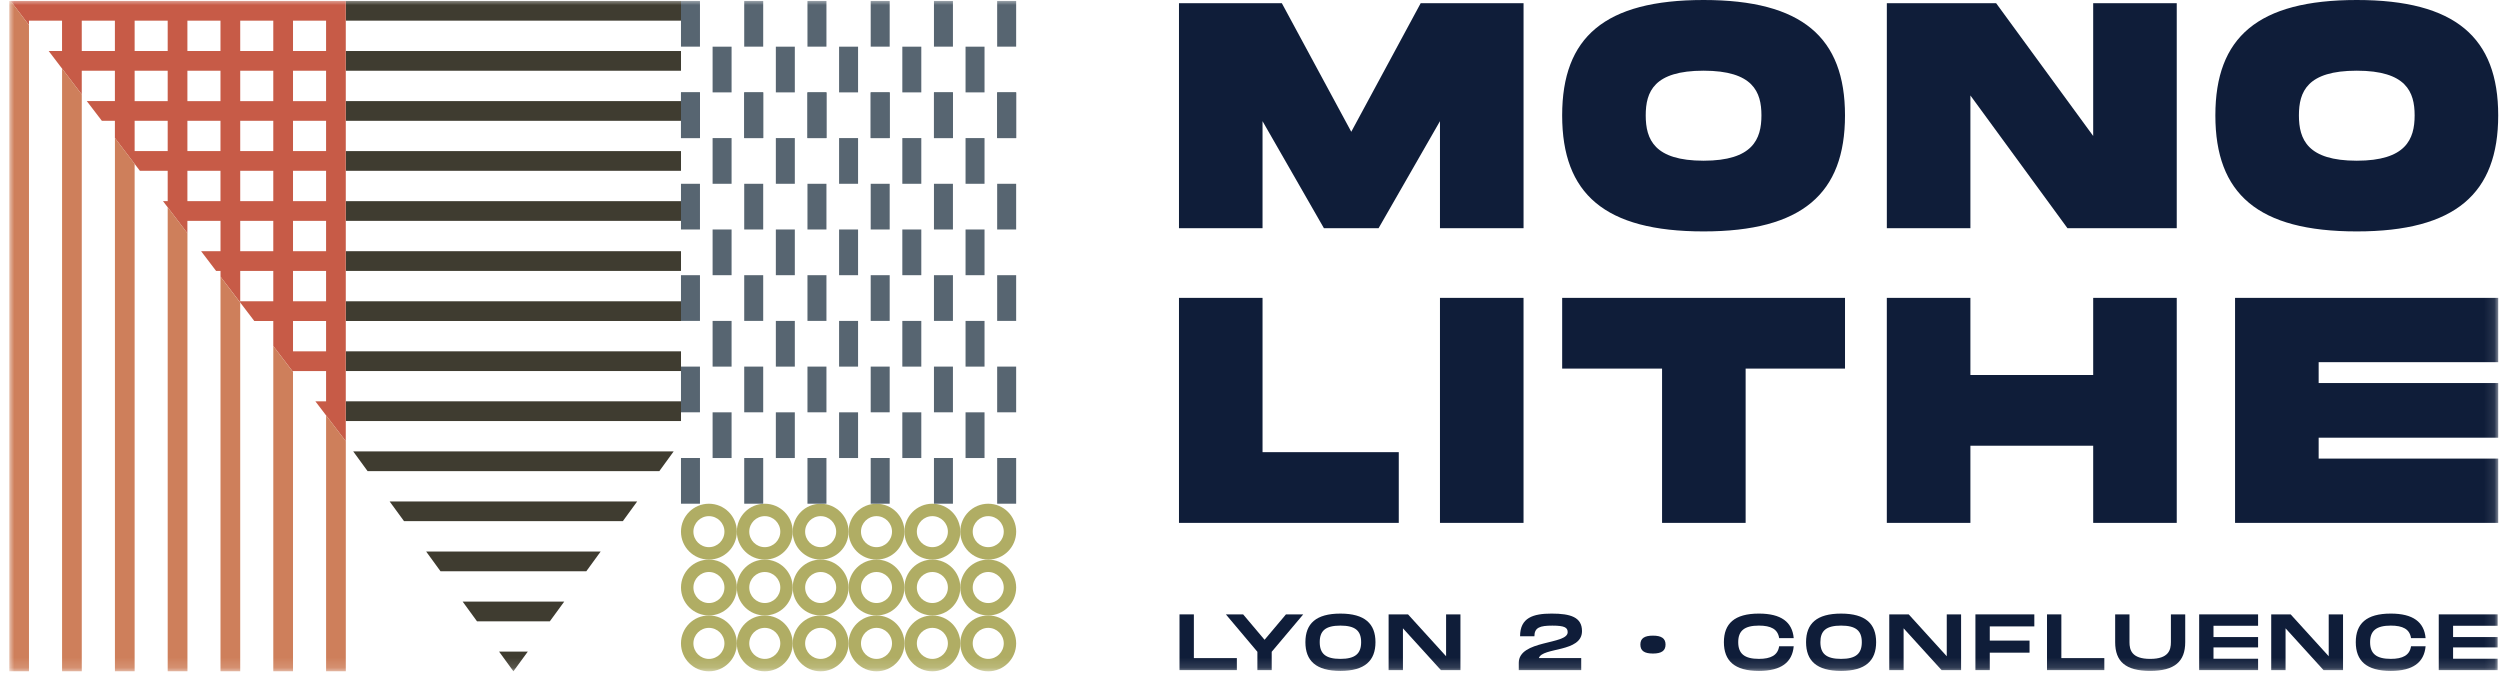 <?xml version="1.0" encoding="UTF-8"?>
<svg width="249px" height="67px" viewBox="0 0 249 67" version="1.1" xmlns="http://www.w3.org/2000/svg" xmlns:xlink="http://www.w3.org/1999/xlink">
    <title>Branding/Logo/vertical</title>
    <defs>
        <filter color-interpolation-filters="auto" id="filter-1">
            <feColorMatrix in="SourceGraphic" type="matrix" values="0 0 0 0 1 0 0 0 0 1 0 0 0 0 1 0 0 0 1 0"></feColorMatrix>
        </filter>
        <polygon id="path-2" points="0 66.864 247.9 66.864 247.9 0 0 0"></polygon>
    </defs>
    <g id="210430-Monolithe-LandingPage" stroke="none" stroke-width="1" fill="none" fill-rule="evenodd">
        <g id="Monolithe_LandingPage" transform="translate(-113, -82)">
            <g id="Accroche" transform="translate(113.5, 82)">
                <g id="Branding/Logo/vertical" transform="translate(0.423, 0)" filter="url(#filter-1)">
                    <g>
                        <polygon id="Fill-1" fill="#0F1D39" points="140.578 0.318 133.663 13.125 126.748 0.318 116.503 0.318 116.503 22.729 124.826 22.729 124.826 12.069 130.94 22.729 136.383 22.729 142.498 12.069 142.498 22.729 150.823 22.729 150.823 0.318"></polygon>
                        <g id="Group-138" transform="translate(0, 0)">
                            <path d="M154.668,11.492 C154.668,3.713 158.895,3.35e-05 168.753,3.35e-05 C178.583,3.35e-05 182.839,3.744 182.839,11.492 C182.839,19.271 178.583,23.049 168.753,23.049 C158.895,23.049 154.668,19.302 154.668,11.492 M174.516,11.492 C174.516,9.155 173.684,7.041 168.753,7.041 C163.823,7.041 162.991,9.123 162.991,11.492 C162.991,13.894 163.854,16.007 168.753,16.007 C173.652,16.007 174.516,13.862 174.516,11.492" id="Fill-2" fill="#0F1D39"></path>
                            <polygon id="Fill-4" fill="#0F1D39" points="207.558 0.318 207.558 13.542 197.891 0.318 187.006 0.318 187.006 22.729 195.329 22.729 195.329 9.507 204.996 22.729 215.881 22.729 215.881 0.318"></polygon>
                            <path d="M219.727,11.492 C219.727,3.713 223.953,3.35e-05 233.812,3.35e-05 C243.642,3.35e-05 247.898,3.744 247.898,11.492 C247.898,19.271 243.642,23.049 233.812,23.049 C223.953,23.049 219.727,19.302 219.727,11.492 M239.575,11.492 C239.575,9.155 238.743,7.041 233.812,7.041 C228.882,7.041 228.049,9.123 228.049,11.492 C228.049,13.894 228.913,16.007 233.812,16.007 C238.711,16.007 239.575,13.862 239.575,11.492" id="Fill-6" fill="#0F1D39"></path>
                            <polygon id="Fill-8" fill="#0F1D39" points="138.395 45.035 138.395 52.079 116.503 52.079 116.503 29.668 124.826 29.668 124.826 45.035"></polygon>
                            <mask id="mask-3" fill="white">
                                <use xlink:href="#path-2"></use>
                            </mask>
                            <g id="Clip-11"></g>
                            <polygon id="Fill-10" fill="#0F1D39" mask="url(#mask-3)" points="142.498 52.079 150.821 52.079 150.821 29.668 142.498 29.668"></polygon>
                            <polygon id="Fill-12" fill="#0F1D39" mask="url(#mask-3)" points="182.84 36.712 172.942 36.712 172.942 52.079 164.619 52.079 164.619 36.712 154.669 36.712 154.669 29.668 182.84 29.668"></polygon>
                            <polygon id="Fill-13" fill="#0F1D39" mask="url(#mask-3)" points="215.881 29.668 215.881 52.079 207.559 52.079 207.559 44.394 195.329 44.394 195.329 52.079 187.004 52.079 187.004 29.668 195.329 29.668 195.329 37.35 207.559 37.35 207.559 29.668"></polygon>
                            <polygon id="Fill-14" fill="#0F1D39" mask="url(#mask-3)" points="221.689 29.668 221.689 52.079 247.9 52.079 247.9 45.676 230.015 45.676 230.015 43.594 247.9 43.594 247.9 38.151 230.015 38.151 230.015 36.072 247.9 36.072 247.9 29.668"></polygon>
                            <polygon id="Fill-15" fill="#0F1D39" mask="url(#mask-3)" points="116.556 61.192 116.556 66.744 122.268 66.744 122.268 65.547 117.986 65.547 117.986 61.192"></polygon>
                            <polygon id="Fill-16" fill="#0F1D39" mask="url(#mask-3)" points="127.159 61.192 125.028 63.723 122.893 61.192 121.173 61.192 124.313 64.918 124.313 66.744 125.739 66.744 125.739 64.918 128.879 61.192"></polygon>
                            <path d="M129.095,63.96 C129.095,62.121 130.141,61.114 132.584,61.114 C135.018,61.114 136.074,62.128 136.074,63.96 C136.074,65.799 135.018,66.823 132.584,66.823 C130.141,66.823 129.095,65.807 129.095,63.96 M134.646,63.96 C134.646,62.834 134.074,62.31 132.584,62.31 C131.094,62.31 130.522,62.827 130.522,63.96 C130.522,65.103 131.101,65.625 132.584,65.625 C134.067,65.625 134.646,65.093 134.646,63.96" id="Fill-17" fill="#0F1D39" mask="url(#mask-3)"></path>
                            <polygon id="Fill-18" fill="#0F1D39" mask="url(#mask-3)" points="143.107 61.192 143.107 65.363 139.317 61.192 137.383 61.192 137.383 66.744 138.81 66.744 138.81 62.58 142.593 66.744 144.537 66.744 144.537 61.192"></polygon>
                            <path d="M152.347,65.546 L156.566,65.546 L156.566,66.742 L150.347,66.742 L150.347,66.021 C150.347,63.714 155.217,64.231 155.217,62.969 C155.217,62.508 154.923,62.312 153.696,62.312 C152.465,62.312 151.903,62.493 151.903,63.374 L150.476,63.374 C150.476,61.525 151.776,61.113 153.616,61.113 C155.525,61.113 156.644,61.479 156.644,62.858 C156.644,65.007 152.696,64.444 152.347,65.546" id="Fill-19" fill="#0F1D39" mask="url(#mask-3)"></path>
                            <path d="M162.458,64.198 C162.458,63.587 162.854,63.31 163.71,63.31 C164.56,63.31 164.965,63.587 164.965,64.198 C164.965,64.817 164.56,65.093 163.71,65.093 C162.854,65.093 162.458,64.817 162.458,64.198" id="Fill-20" fill="#0F1D39" mask="url(#mask-3)"></path>
                            <path d="M174.266,61.113 C176.479,61.113 177.588,61.953 177.731,63.557 L176.28,63.557 C176.146,62.659 175.455,62.31 174.266,62.31 C172.815,62.31 172.204,62.826 172.204,63.96 C172.204,65.102 172.822,65.624 174.266,65.624 C175.448,65.624 176.146,65.267 176.28,64.365 L177.731,64.365 C177.588,65.973 176.479,66.823 174.266,66.823 C171.823,66.823 170.777,65.809 170.777,63.96 C170.777,62.12 171.823,61.113 174.266,61.113" id="Fill-21" fill="#0F1D39" mask="url(#mask-3)"></path>
                            <path d="M178.961,63.96 C178.961,62.121 180.007,61.114 182.45,61.114 C184.884,61.114 185.94,62.128 185.94,63.96 C185.94,65.799 184.884,66.823 182.45,66.823 C180.007,66.823 178.961,65.807 178.961,63.96 M184.513,63.96 C184.513,62.834 183.94,62.31 182.45,62.31 C180.961,62.31 180.388,62.827 180.388,63.96 C180.388,65.103 180.968,65.625 182.45,65.625 C183.933,65.625 184.513,65.093 184.513,63.96" id="Fill-22" fill="#0F1D39" mask="url(#mask-3)"></path>
                            <polygon id="Fill-23" fill="#0F1D39" mask="url(#mask-3)" points="192.974 61.192 192.974 65.363 189.185 61.192 187.248 61.192 187.248 66.744 188.677 66.744 188.677 62.58 192.46 66.744 194.401 66.744 194.401 61.192"></polygon>
                            <polygon id="Fill-24" fill="#0F1D39" mask="url(#mask-3)" points="195.829 61.192 195.829 66.744 197.258 66.744 197.258 65.006 201.22 65.006 201.22 63.803 197.258 63.803 197.258 62.39 201.696 62.39 201.696 61.192"></polygon>
                            <polygon id="Fill-25" fill="#0F1D39" mask="url(#mask-3)" points="202.959 61.192 202.959 66.744 208.668 66.744 208.668 65.547 204.388 65.547 204.388 61.192"></polygon>
                            <path d="M213.236,66.822 C210.795,66.822 209.747,65.896 209.747,63.959 L209.747,61.193 L211.174,61.193 L211.174,63.959 C211.174,64.738 211.39,65.626 213.236,65.626 C215.083,65.626 215.299,64.728 215.299,63.959 L215.299,61.193 L216.725,61.193 L216.725,63.959 C216.725,65.886 215.67,66.822 213.236,66.822" id="Fill-26" fill="#0F1D39" mask="url(#mask-3)"></path>
                            <polygon id="Fill-27" fill="#0F1D39" mask="url(#mask-3)" points="218.114 61.192 218.114 66.744 223.982 66.744 223.982 65.61 219.541 65.61 219.541 64.482 223.982 64.482 223.982 63.451 219.541 63.451 219.541 62.327 223.982 62.327 223.982 61.192"></polygon>
                            <polygon id="Fill-28" fill="#0F1D39" mask="url(#mask-3)" points="231.017 61.192 231.017 65.363 227.226 61.192 225.29 61.192 225.29 66.744 226.719 66.744 226.719 62.58 230.502 66.744 232.443 66.744 232.443 61.192"></polygon>
                            <path d="M237.202,61.113 C239.415,61.113 240.524,61.953 240.667,63.557 L239.216,63.557 C239.082,62.659 238.391,62.31 237.202,62.31 C235.751,62.31 235.139,62.826 235.139,63.96 C235.139,65.102 235.758,65.624 237.202,65.624 C238.384,65.624 239.082,65.267 239.216,64.365 L240.667,64.365 C240.524,65.973 239.415,66.823 237.202,66.823 C234.758,66.823 233.713,65.809 233.713,63.96 C233.713,62.12 234.758,61.113 237.202,61.113" id="Fill-29" fill="#0F1D39" mask="url(#mask-3)"></path>
                            <polygon id="Fill-30" fill="#0F1D39" mask="url(#mask-3)" points="241.977 61.192 241.977 66.744 247.844 66.744 247.844 65.61 243.404 65.61 243.404 64.482 247.844 64.482 247.844 63.451 243.404 63.451 243.404 62.327 247.844 62.327 247.844 61.192"></polygon>
                            <path d="M69.685,61.299 C68.149,61.299 66.902,62.544 66.902,64.082 C66.902,65.618 68.149,66.863 69.685,66.863 C71.221,66.863 72.466,65.618 72.466,64.082 C72.466,62.544 71.221,61.299 69.685,61.299 M69.685,65.628 C68.833,65.628 68.14,64.934 68.14,64.082 C68.14,63.228 68.833,62.536 69.685,62.536 C70.537,62.536 71.231,63.228 71.231,64.082 C71.231,64.934 70.537,65.628 69.685,65.628" id="Fill-31" fill="#B0AD64" mask="url(#mask-3)"></path>
                            <path d="M75.249,61.299 C73.713,61.299 72.466,62.544 72.466,64.082 C72.466,65.618 73.713,66.863 75.249,66.863 C76.785,66.863 78.032,65.618 78.032,64.082 C78.032,62.544 76.785,61.299 75.249,61.299 M75.249,65.628 C74.397,65.628 73.703,64.934 73.703,64.082 C73.703,63.228 74.397,62.536 75.249,62.536 C76.101,62.536 76.794,63.228 76.794,64.082 C76.794,64.934 76.101,65.628 75.249,65.628" id="Fill-32" fill="#B0AD64" mask="url(#mask-3)"></path>
                            <path d="M80.813,61.299 C79.277,61.299 78.03,62.544 78.03,64.082 C78.03,65.618 79.277,66.863 80.813,66.863 C82.349,66.863 83.594,65.618 83.594,64.082 C83.594,62.544 82.349,61.299 80.813,61.299 M80.813,65.628 C79.961,65.628 79.268,64.934 79.268,64.082 C79.268,63.228 79.961,62.536 80.813,62.536 C81.665,62.536 82.359,63.228 82.359,64.082 C82.359,64.934 81.665,65.628 80.813,65.628" id="Fill-33" fill="#B0AD64" mask="url(#mask-3)"></path>
                            <path d="M86.377,61.299 C84.841,61.299 83.594,62.544 83.594,64.082 C83.594,65.618 84.841,66.863 86.377,66.863 C87.913,66.863 89.16,65.618 89.16,64.082 C89.16,62.544 87.913,61.299 86.377,61.299 M86.377,65.628 C85.525,65.628 84.831,64.934 84.831,64.082 C84.831,63.228 85.525,62.536 86.377,62.536 C87.229,62.536 87.922,63.228 87.922,64.082 C87.922,64.934 87.229,65.628 86.377,65.628" id="Fill-34" fill="#B0AD64" mask="url(#mask-3)"></path>
                            <path d="M72.467,58.517 C72.467,56.981 71.222,55.734 69.686,55.734 C68.148,55.734 66.903,56.981 66.903,58.517 C66.903,60.053 68.148,61.3 69.686,61.3 C71.222,61.3 72.467,60.053 72.467,58.517 M69.686,60.063 C68.832,60.063 68.141,59.369 68.141,58.517 C68.141,57.665 68.832,56.971 69.686,56.971 C70.538,56.971 71.23,57.665 71.23,58.517 C71.23,59.369 70.538,60.063 69.686,60.063" id="Fill-35" fill="#B0AD64" mask="url(#mask-3)"></path>
                            <path d="M75.249,61.299 C76.785,61.299 78.032,60.054 78.032,58.516 C78.032,56.98 76.785,55.735 75.249,55.735 C73.713,55.735 72.466,56.98 72.466,58.516 C72.466,60.054 73.713,61.299 75.249,61.299 M75.249,56.972 C76.101,56.972 76.794,57.664 76.794,58.516 C76.794,59.37 76.101,60.061 75.249,60.061 C74.397,60.061 73.703,59.37 73.703,58.516 C73.703,57.664 74.397,56.972 75.249,56.972" id="Fill-36" fill="#B0AD64" mask="url(#mask-3)"></path>
                            <path d="M80.813,61.299 C82.349,61.299 83.594,60.054 83.594,58.516 C83.594,56.98 82.349,55.735 80.813,55.735 C79.277,55.735 78.03,56.98 78.03,58.516 C78.03,60.054 79.277,61.299 80.813,61.299 M80.813,56.972 C81.665,56.972 82.359,57.664 82.359,58.516 C82.359,59.37 81.665,60.061 80.813,60.061 C79.961,60.061 79.268,59.37 79.268,58.516 C79.268,57.664 79.961,56.972 80.813,56.972" id="Fill-37" fill="#B0AD64" mask="url(#mask-3)"></path>
                            <path d="M86.377,61.299 C87.913,61.299 89.16,60.054 89.16,58.516 C89.16,56.98 87.913,55.735 86.377,55.735 C84.841,55.735 83.594,56.98 83.594,58.516 C83.594,60.054 84.841,61.299 86.377,61.299 M86.377,56.972 C87.229,56.972 87.922,57.664 87.922,58.516 C87.922,59.37 87.229,60.061 86.377,60.061 C85.525,60.061 84.831,59.37 84.831,58.516 C84.831,57.664 85.525,56.972 86.377,56.972" id="Fill-38" fill="#B0AD64" mask="url(#mask-3)"></path>
                            <path d="M91.941,61.299 C90.405,61.299 89.158,62.544 89.158,64.082 C89.158,65.618 90.405,66.863 91.941,66.863 C93.477,66.863 94.724,65.618 94.724,64.082 C94.724,62.544 93.477,61.299 91.941,61.299 M91.941,65.628 C91.089,65.628 90.395,64.934 90.395,64.082 C90.395,63.228 91.089,62.536 91.941,62.536 C92.793,62.536 93.487,63.228 93.487,64.082 C93.487,64.934 92.793,65.628 91.941,65.628" id="Fill-39" fill="#B0AD64" mask="url(#mask-3)"></path>
                            <path d="M94.723,64.081 C94.723,65.617 95.968,66.864 97.506,66.864 C99.042,66.864 100.287,65.617 100.287,64.081 C100.287,62.545 99.042,61.298 97.506,61.298 C95.968,61.298 94.723,62.545 94.723,64.081 M97.506,62.535 C98.358,62.535 99.052,63.229 99.052,64.081 C99.052,64.932 98.358,65.626 97.506,65.626 C96.652,65.626 95.96,64.932 95.96,64.081 C95.96,63.229 96.652,62.535 97.506,62.535" id="Fill-40" fill="#B0AD64" mask="url(#mask-3)"></path>
                            <path d="M91.941,61.299 C93.477,61.299 94.724,60.054 94.724,58.516 C94.724,56.98 93.477,55.735 91.941,55.735 C90.405,55.735 89.158,56.98 89.158,58.516 C89.158,60.054 90.405,61.299 91.941,61.299 M91.941,56.972 C92.793,56.972 93.487,57.664 93.487,58.516 C93.487,59.37 92.793,60.061 91.941,60.061 C91.089,60.061 90.395,59.37 90.395,58.516 C90.395,57.664 91.089,56.972 91.941,56.972" id="Fill-41" fill="#B0AD64" mask="url(#mask-3)"></path>
                            <path d="M100.287,58.517 C100.287,56.981 99.042,55.734 97.504,55.734 C95.968,55.734 94.723,56.981 94.723,58.517 C94.723,60.053 95.968,61.3 97.504,61.3 C99.042,61.3 100.287,60.053 100.287,58.517 M97.504,60.063 C96.652,60.063 95.961,59.369 95.961,58.517 C95.961,57.665 96.652,56.971 97.504,56.971 C98.358,56.971 99.05,57.665 99.05,58.517 C99.05,59.369 98.358,60.063 97.504,60.063" id="Fill-42" fill="#B0AD64" mask="url(#mask-3)"></path>
                            <path d="M69.685,55.735 C71.221,55.735 72.466,54.49 72.466,52.952 C72.466,51.416 71.221,50.171 69.685,50.171 C68.149,50.171 66.902,51.416 66.902,52.952 C66.902,54.49 68.149,55.735 69.685,55.735 M69.685,51.408 C70.537,51.408 71.231,52.1 71.231,52.952 C71.231,53.806 70.537,54.497 69.685,54.497 C68.833,54.497 68.14,53.806 68.14,52.952 C68.14,52.1 68.833,51.408 69.685,51.408" id="Fill-43" fill="#B0AD64" mask="url(#mask-3)"></path>
                            <path d="M75.249,55.735 C76.785,55.735 78.032,54.49 78.032,52.952 C78.032,51.416 76.785,50.171 75.249,50.171 C73.713,50.171 72.466,51.416 72.466,52.952 C72.466,54.49 73.713,55.735 75.249,55.735 M75.249,51.408 C76.101,51.408 76.794,52.1 76.794,52.952 C76.794,53.806 76.101,54.497 75.249,54.497 C74.397,54.497 73.703,53.806 73.703,52.952 C73.703,52.1 74.397,51.408 75.249,51.408" id="Fill-44" fill="#B0AD64" mask="url(#mask-3)"></path>
                            <path d="M80.813,55.735 C82.349,55.735 83.594,54.49 83.594,52.952 C83.594,51.416 82.349,50.171 80.813,50.171 C79.277,50.171 78.03,51.416 78.03,52.952 C78.03,54.49 79.277,55.735 80.813,55.735 M80.813,51.408 C81.665,51.408 82.359,52.1 82.359,52.952 C82.359,53.806 81.665,54.497 80.813,54.497 C79.961,54.497 79.268,53.806 79.268,52.952 C79.268,52.1 79.961,51.408 80.813,51.408" id="Fill-45" fill="#B0AD64" mask="url(#mask-3)"></path>
                            <path d="M86.377,55.735 C87.913,55.735 89.16,54.49 89.16,52.952 C89.16,51.416 87.913,50.171 86.377,50.171 C84.841,50.171 83.594,51.416 83.594,52.952 C83.594,54.49 84.841,55.735 86.377,55.735 M86.377,51.408 C87.229,51.408 87.922,52.1 87.922,52.952 C87.922,53.806 87.229,54.497 86.377,54.497 C85.525,54.497 84.831,53.806 84.831,52.952 C84.831,52.1 85.525,51.408 86.377,51.408" id="Fill-46" fill="#B0AD64" mask="url(#mask-3)"></path>
                            <path d="M91.941,55.735 C93.477,55.735 94.724,54.49 94.724,52.952 C94.724,51.416 93.477,50.171 91.941,50.171 C90.405,50.171 89.158,51.416 89.158,52.952 C89.158,54.49 90.405,55.735 91.941,55.735 M91.941,51.408 C92.793,51.408 93.487,52.1 93.487,52.952 C93.487,53.806 92.793,54.497 91.941,54.497 C91.089,54.497 90.395,53.806 90.395,52.952 C90.395,52.1 91.089,51.408 91.941,51.408" id="Fill-47" fill="#B0AD64" mask="url(#mask-3)"></path>
                            <path d="M97.505,55.735 C99.041,55.735 100.289,54.49 100.289,52.952 C100.289,51.416 99.041,50.171 97.505,50.171 C95.969,50.171 94.722,51.416 94.722,52.952 C94.722,54.49 95.969,55.735 97.505,55.735 M97.505,51.408 C98.357,51.408 99.051,52.1 99.051,52.952 C99.051,53.806 98.357,54.497 97.505,54.497 C96.653,54.497 95.96,53.806 95.96,52.952 C95.96,52.1 96.653,51.408 97.505,51.408" id="Fill-48" fill="#B0AD64" mask="url(#mask-3)"></path>
                            <polygon id="Fill-49" fill="#576571" mask="url(#mask-3)" points="70.052 18.305 71.942 18.305 71.942 13.753 70.052 13.753"></polygon>
                            <polygon id="Fill-50" fill="#576571" mask="url(#mask-3)" points="70.052 27.409 71.942 27.409 71.942 22.857 70.052 22.857"></polygon>
                            <polygon id="Fill-51" fill="#576571" mask="url(#mask-3)" points="70.052 36.515 71.942 36.515 71.942 31.963 70.052 31.963"></polygon>
                            <polygon id="Fill-52" fill="#576571" mask="url(#mask-3)" points="70.052 45.62 71.942 45.62 71.942 41.068 70.052 41.068"></polygon>
                            <polygon id="Fill-53" fill="#576571" mask="url(#mask-3)" points="70.052 9.201 71.942 9.201 71.942 4.649 70.052 4.649"></polygon>
                            <polygon id="Fill-54" fill="#576571" mask="url(#mask-3)" points="66.902 13.753 68.793 13.753 68.793 9.201 66.902 9.201"></polygon>
                            <polygon id="Fill-55" fill="#576571" mask="url(#mask-3)" points="66.902 22.857 68.793 22.857 68.793 18.305 66.902 18.305"></polygon>
                            <polygon id="Fill-56" fill="#576571" mask="url(#mask-3)" points="66.902 31.961 68.793 31.961 68.793 27.409 66.902 27.409"></polygon>
                            <polygon id="Fill-57" fill="#576571" mask="url(#mask-3)" points="66.902 41.065 68.793 41.065 68.793 36.513 66.902 36.513"></polygon>
                            <polygon id="Fill-58" fill="#576571" mask="url(#mask-3)" points="66.902 50.169 68.793 50.169 68.793 45.617 66.902 45.617"></polygon>
                            <polygon id="Fill-59" fill="#576571" mask="url(#mask-3)" points="66.902 4.646 68.793 4.646 68.793 0.094 66.902 0.094"></polygon>
                            <polygon id="Fill-60" fill="#576571" mask="url(#mask-3)" points="66.902 13.753 68.793 13.753 68.793 9.201 66.902 9.201"></polygon>
                            <polygon id="Fill-61" fill="#576571" mask="url(#mask-3)" points="76.351 18.305 78.241 18.305 78.241 13.753 76.351 13.753"></polygon>
                            <polygon id="Fill-62" fill="#576571" mask="url(#mask-3)" points="76.351 27.409 78.241 27.409 78.241 22.857 76.351 22.857"></polygon>
                            <polygon id="Fill-63" fill="#576571" mask="url(#mask-3)" points="76.351 36.515 78.241 36.515 78.241 31.963 76.351 31.963"></polygon>
                            <polygon id="Fill-64" fill="#576571" mask="url(#mask-3)" points="76.351 45.62 78.241 45.62 78.241 41.068 76.351 41.068"></polygon>
                            <polygon id="Fill-65" fill="#576571" mask="url(#mask-3)" points="76.351 9.201 78.241 9.201 78.241 4.649 76.351 4.649"></polygon>
                            <polygon id="Fill-66" fill="#576571" mask="url(#mask-3)" points="73.201 13.753 75.092 13.753 75.092 9.201 73.201 9.201"></polygon>
                            <polygon id="Fill-67" fill="#576571" mask="url(#mask-3)" points="73.201 22.857 75.092 22.857 75.092 18.305 73.201 18.305"></polygon>
                            <polygon id="Fill-68" fill="#576571" mask="url(#mask-3)" points="73.201 31.961 75.092 31.961 75.092 27.409 73.201 27.409"></polygon>
                            <polygon id="Fill-69" fill="#576571" mask="url(#mask-3)" points="73.201 41.065 75.092 41.065 75.092 36.513 73.201 36.513"></polygon>
                            <polygon id="Fill-70" fill="#576571" mask="url(#mask-3)" points="73.201 50.169 75.092 50.169 75.092 45.617 73.201 45.617"></polygon>
                            <polygon id="Fill-71" fill="#576571" mask="url(#mask-3)" points="73.201 4.646 75.092 4.646 75.092 0.094 73.201 0.094"></polygon>
                            <polygon id="Fill-72" fill="#576571" mask="url(#mask-3)" points="73.201 13.753 75.092 13.753 75.092 9.201 73.201 9.201"></polygon>
                            <polygon id="Fill-73" fill="#576571" mask="url(#mask-3)" points="82.65 18.305 84.54 18.305 84.54 13.753 82.65 13.753"></polygon>
                            <polygon id="Fill-74" fill="#576571" mask="url(#mask-3)" points="82.65 27.409 84.54 27.409 84.54 22.857 82.65 22.857"></polygon>
                            <polygon id="Fill-75" fill="#576571" mask="url(#mask-3)" points="82.65 36.515 84.54 36.515 84.54 31.963 82.65 31.963"></polygon>
                            <polygon id="Fill-76" fill="#576571" mask="url(#mask-3)" points="82.65 45.62 84.54 45.62 84.54 41.068 82.65 41.068"></polygon>
                            <polygon id="Fill-77" fill="#576571" mask="url(#mask-3)" points="82.65 9.201 84.54 9.201 84.54 4.649 82.65 4.649"></polygon>
                            <polygon id="Fill-78" fill="#576571" mask="url(#mask-3)" points="79.501 13.753 81.391 13.753 81.391 9.201 79.501 9.201"></polygon>
                            <polygon id="Fill-79" fill="#576571" mask="url(#mask-3)" points="79.501 22.857 81.391 22.857 81.391 18.305 79.501 18.305"></polygon>
                            <polygon id="Fill-80" fill="#576571" mask="url(#mask-3)" points="79.501 31.961 81.391 31.961 81.391 27.409 79.501 27.409"></polygon>
                            <polygon id="Fill-81" fill="#576571" mask="url(#mask-3)" points="79.501 41.065 81.391 41.065 81.391 36.513 79.501 36.513"></polygon>
                            <polygon id="Fill-82" fill="#576571" mask="url(#mask-3)" points="79.501 50.169 81.391 50.169 81.391 45.617 79.501 45.617"></polygon>
                            <polygon id="Fill-83" fill="#576571" mask="url(#mask-3)" points="79.501 4.646 81.391 4.646 81.391 0.094 79.501 0.094"></polygon>
                            <polygon id="Fill-84" fill="#576571" mask="url(#mask-3)" points="79.501 13.753 81.391 13.753 81.391 9.201 79.501 9.201"></polygon>
                            <polygon id="Fill-85" fill="#576571" mask="url(#mask-3)" points="88.949 18.305 90.839 18.305 90.839 13.753 88.949 13.753"></polygon>
                            <polygon id="Fill-86" fill="#576571" mask="url(#mask-3)" points="88.949 27.409 90.839 27.409 90.839 22.857 88.949 22.857"></polygon>
                            <polygon id="Fill-87" fill="#576571" mask="url(#mask-3)" points="88.949 36.515 90.839 36.515 90.839 31.963 88.949 31.963"></polygon>
                            <polygon id="Fill-88" fill="#576571" mask="url(#mask-3)" points="88.949 45.62 90.839 45.62 90.839 41.068 88.949 41.068"></polygon>
                            <polygon id="Fill-89" fill="#576571" mask="url(#mask-3)" points="88.949 9.201 90.839 9.201 90.839 4.649 88.949 4.649"></polygon>
                            <polygon id="Fill-90" fill="#576571" mask="url(#mask-3)" points="85.799 13.753 87.69 13.753 87.69 9.201 85.799 9.201"></polygon>
                            <polygon id="Fill-91" fill="#576571" mask="url(#mask-3)" points="85.799 22.857 87.69 22.857 87.69 18.305 85.799 18.305"></polygon>
                            <polygon id="Fill-92" fill="#576571" mask="url(#mask-3)" points="85.799 31.961 87.69 31.961 87.69 27.409 85.799 27.409"></polygon>
                            <polygon id="Fill-93" fill="#576571" mask="url(#mask-3)" points="85.799 41.065 87.69 41.065 87.69 36.513 85.799 36.513"></polygon>
                            <polygon id="Fill-94" fill="#576571" mask="url(#mask-3)" points="85.799 50.169 87.69 50.169 87.69 45.617 85.799 45.617"></polygon>
                            <polygon id="Fill-95" fill="#576571" mask="url(#mask-3)" points="85.799 4.646 87.69 4.646 87.69 0.094 85.799 0.094"></polygon>
                            <polygon id="Fill-96" fill="#576571" mask="url(#mask-3)" points="85.799 13.753 87.69 13.753 87.69 9.201 85.799 9.201"></polygon>
                            <polygon id="Fill-97" fill="#576571" mask="url(#mask-3)" points="95.246 18.305 97.136 18.305 97.136 13.753 95.246 13.753"></polygon>
                            <polygon id="Fill-98" fill="#576571" mask="url(#mask-3)" points="95.246 27.409 97.136 27.409 97.136 22.857 95.246 22.857"></polygon>
                            <polygon id="Fill-99" fill="#576571" mask="url(#mask-3)" points="95.246 36.515 97.136 36.515 97.136 31.963 95.246 31.963"></polygon>
                            <polygon id="Fill-100" fill="#576571" mask="url(#mask-3)" points="95.246 45.62 97.136 45.62 97.136 41.068 95.246 41.068"></polygon>
                            <polygon id="Fill-101" fill="#576571" mask="url(#mask-3)" points="95.246 9.201 97.136 9.201 97.136 4.649 95.246 4.649"></polygon>
                            <polygon id="Fill-102" fill="#576571" mask="url(#mask-3)" points="92.099 13.753 93.989 13.753 93.989 9.201 92.099 9.201"></polygon>
                            <polygon id="Fill-103" fill="#576571" mask="url(#mask-3)" points="92.099 22.857 93.989 22.857 93.989 18.305 92.099 18.305"></polygon>
                            <polygon id="Fill-104" fill="#576571" mask="url(#mask-3)" points="92.099 31.961 93.989 31.961 93.989 27.409 92.099 27.409"></polygon>
                            <polygon id="Fill-105" fill="#576571" mask="url(#mask-3)" points="92.099 41.065 93.989 41.065 93.989 36.513 92.099 36.513"></polygon>
                            <polygon id="Fill-106" fill="#576571" mask="url(#mask-3)" points="92.099 50.169 93.989 50.169 93.989 45.617 92.099 45.617"></polygon>
                            <polygon id="Fill-107" fill="#576571" mask="url(#mask-3)" points="92.099 4.646 93.989 4.646 93.989 0.094 92.099 0.094"></polygon>
                            <polygon id="Fill-108" fill="#576571" mask="url(#mask-3)" points="92.099 13.753 93.989 13.753 93.989 9.201 92.099 9.201"></polygon>
                            <polygon id="Fill-109" fill="#576571" mask="url(#mask-3)" points="98.395 13.753 100.286 13.753 100.286 9.201 98.395 9.201"></polygon>
                            <polygon id="Fill-110" fill="#576571" mask="url(#mask-3)" points="98.395 22.857 100.286 22.857 100.286 18.305 98.395 18.305"></polygon>
                            <polygon id="Fill-111" fill="#576571" mask="url(#mask-3)" points="98.395 31.961 100.286 31.961 100.286 27.409 98.395 27.409"></polygon>
                            <polygon id="Fill-112" fill="#576571" mask="url(#mask-3)" points="98.395 41.065 100.286 41.065 100.286 36.513 98.395 36.513"></polygon>
                            <polygon id="Fill-113" fill="#576571" mask="url(#mask-3)" points="98.395 50.169 100.286 50.169 100.286 45.617 98.395 45.617"></polygon>
                            <polygon id="Fill-114" fill="#576571" mask="url(#mask-3)" points="98.395 4.646 100.286 4.646 100.286 0.094 98.395 0.094"></polygon>
                            <polygon id="Fill-115" fill="#576571" mask="url(#mask-3)" points="98.395 13.753 100.286 13.753 100.286 9.201 98.395 9.201"></polygon>
                            <polygon id="Fill-116" fill="#3F3C30" mask="url(#mask-3)" points="34.257 44.959 35.687 46.922 64.748 46.922 66.175 44.959"></polygon>
                            <polygon id="Fill-117" fill="#3F3C30" mask="url(#mask-3)" points="37.885 49.945 39.319 51.908 61.111 51.908 62.54 49.945"></polygon>
                            <polygon id="Fill-118" fill="#3F3C30" mask="url(#mask-3)" points="41.521 54.931 42.95 56.896 57.475 56.896 58.904 54.931"></polygon>
                            <polygon id="Fill-119" fill="#3F3C30" mask="url(#mask-3)" points="45.157 59.919 46.586 61.882 53.841 61.882 55.275 59.919"></polygon>
                            <polygon id="Fill-120" fill="#3F3C30" mask="url(#mask-3)" points="48.784 64.898 50.213 66.861 51.647 64.898"></polygon>
                            <polygon id="Fill-121" fill="#3F3C30" mask="url(#mask-3)" points="33.519 2.057 66.905 2.057 66.905 0.094 33.519 0.094"></polygon>
                            <polygon id="Fill-122" fill="#3F3C30" mask="url(#mask-3)" points="33.519 7.046 66.905 7.046 66.905 5.081 33.519 5.081"></polygon>
                            <polygon id="Fill-123" fill="#3F3C30" mask="url(#mask-3)" points="33.519 12.033 66.905 12.033 66.905 10.069 33.519 10.069"></polygon>
                            <polygon id="Fill-124" fill="#3F3C30" mask="url(#mask-3)" points="33.519 17.012 66.905 17.012 66.905 15.049 33.519 15.049"></polygon>
                            <polygon id="Fill-125" fill="#3F3C30" mask="url(#mask-3)" points="33.519 21.998 66.905 21.998 66.905 20.035 33.519 20.035"></polygon>
                            <polygon id="Fill-126" fill="#3F3C30" mask="url(#mask-3)" points="33.519 26.984 66.905 26.984 66.905 25.019 33.519 25.019"></polygon>
                            <polygon id="Fill-127" fill="#3F3C30" mask="url(#mask-3)" points="33.519 31.97 66.905 31.97 66.905 30.008 33.519 30.008"></polygon>
                            <polygon id="Fill-128" fill="#3F3C30" mask="url(#mask-3)" points="33.519 36.955 66.905 36.955 66.905 34.992 33.519 34.992"></polygon>
                            <polygon id="Fill-129" fill="#3F3C30" mask="url(#mask-3)" points="33.519 41.936 66.905 41.936 66.905 39.971 33.519 39.971"></polygon>
                            <path d="M0.131,0.095 L1.963,2.497 L1.963,2.058 L5.256,2.058 L5.256,5.081 L3.926,5.081 L7.221,9.408 L7.221,7.047 L10.521,7.047 L10.521,10.068 L7.721,10.068 L9.221,12.031 L10.521,12.031 L10.521,13.744 L13.008,17.01 L15.779,17.01 L15.779,20.034 L15.313,20.034 L17.742,23.231 L17.742,21.996 L21.04,21.996 L21.04,25.02 L19.108,25.02 L20.601,26.985 L21.04,26.985 L21.04,27.556 L24.403,31.969 L26.296,31.969 L26.296,34.464 L28.261,37.04 L28.261,36.955 L31.554,36.955 L31.554,39.972 L30.488,39.972 L33.517,43.948 L33.517,0.095 L0.131,0.095 Z M28.261,5.081 L31.554,5.081 L31.554,2.058 L28.261,2.058 L28.261,5.081 Z M23.003,5.081 L26.296,5.081 L26.296,2.058 L23.003,2.058 L23.003,5.081 Z M17.742,5.081 L21.037,5.081 L21.037,2.058 L17.742,2.058 L17.742,5.081 Z M12.487,5.081 L15.779,5.081 L15.779,2.058 L12.487,2.058 L12.487,5.081 Z M7.221,5.081 L10.521,5.081 L10.521,2.058 L7.221,2.058 L7.221,5.081 Z M28.261,10.07 L31.554,10.07 L31.554,7.047 L28.261,7.047 L28.261,10.07 Z M23.003,10.07 L26.296,10.07 L26.296,7.047 L23.003,7.047 L23.003,10.07 Z M17.742,10.07 L21.037,10.07 L21.037,7.047 L17.742,7.047 L17.742,10.07 Z M12.487,10.07 L15.779,10.07 L15.779,7.047 L12.487,7.047 L12.487,10.07 Z M28.261,15.047 L31.554,15.047 L31.554,12.031 L28.261,12.031 L28.261,15.047 Z M23.003,15.047 L26.296,15.047 L26.296,12.031 L23.003,12.031 L23.003,15.047 Z M17.742,15.047 L21.037,15.047 L21.037,12.031 L17.742,12.031 L17.742,15.047 Z M12.487,15.047 L15.779,15.047 L15.779,12.031 L12.487,12.031 L12.487,15.047 Z M28.261,20.034 L31.554,20.034 L31.554,17.01 L28.261,17.01 L28.261,20.034 Z M23.003,20.034 L26.296,20.034 L26.296,17.01 L23.003,17.01 L23.003,20.034 Z M17.742,20.034 L21.037,20.034 L21.037,17.01 L17.742,17.01 L17.742,20.034 Z M28.261,25.02 L31.554,25.02 L31.554,21.996 L28.261,21.996 L28.261,25.02 Z M23.003,25.02 L26.296,25.02 L26.296,21.996 L23.003,21.996 L23.003,25.02 Z M28.261,30.009 L31.554,30.009 L31.554,26.985 L28.261,26.985 L28.261,30.009 Z M23.003,30.009 L26.296,30.009 L26.296,26.985 L23.003,26.985 L23.003,30.009 Z M28.261,34.993 L31.554,34.993 L31.554,31.969 L28.261,31.969 L28.261,34.993 Z" id="Fill-130" fill="#C75B47" mask="url(#mask-3)"></path>
                            <polygon id="Fill-131" fill="#CE7F5B" mask="url(#mask-3)" points="6.7e-05 0.095 6.7e-05 66.861 1.963 66.861 1.963 2.497 0.133 0.095"></polygon>
                            <polygon id="Fill-132" fill="#CE7F5B" mask="url(#mask-3)" points="10.524 66.861 12.487 66.861 12.487 16.32 10.524 13.743"></polygon>
                            <polygon id="Fill-133" fill="#CE7F5B" mask="url(#mask-3)" points="5.259 66.861 7.222 66.861 7.222 9.407 5.259 6.83"></polygon>
                            <polygon id="Fill-134" fill="#CE7F5B" mask="url(#mask-3)" points="26.297 66.861 28.26 66.861 28.26 37.04 26.297 34.463"></polygon>
                            <polygon id="Fill-135" fill="#CE7F5B" mask="url(#mask-3)" points="31.556 66.861 33.519 66.861 33.519 43.948 31.556 41.371"></polygon>
                            <polygon id="Fill-136" fill="#CE7F5B" mask="url(#mask-3)" points="15.78 66.861 17.746 66.861 17.746 23.231 15.78 20.647"></polygon>
                            <polygon id="Fill-137" fill="#CE7F5B" mask="url(#mask-3)" points="21.039 66.861 23.002 66.861 23.002 30.139 21.039 27.555"></polygon>
                        </g>
                    </g>
                </g>
            </g>
        </g>
    </g>
</svg>